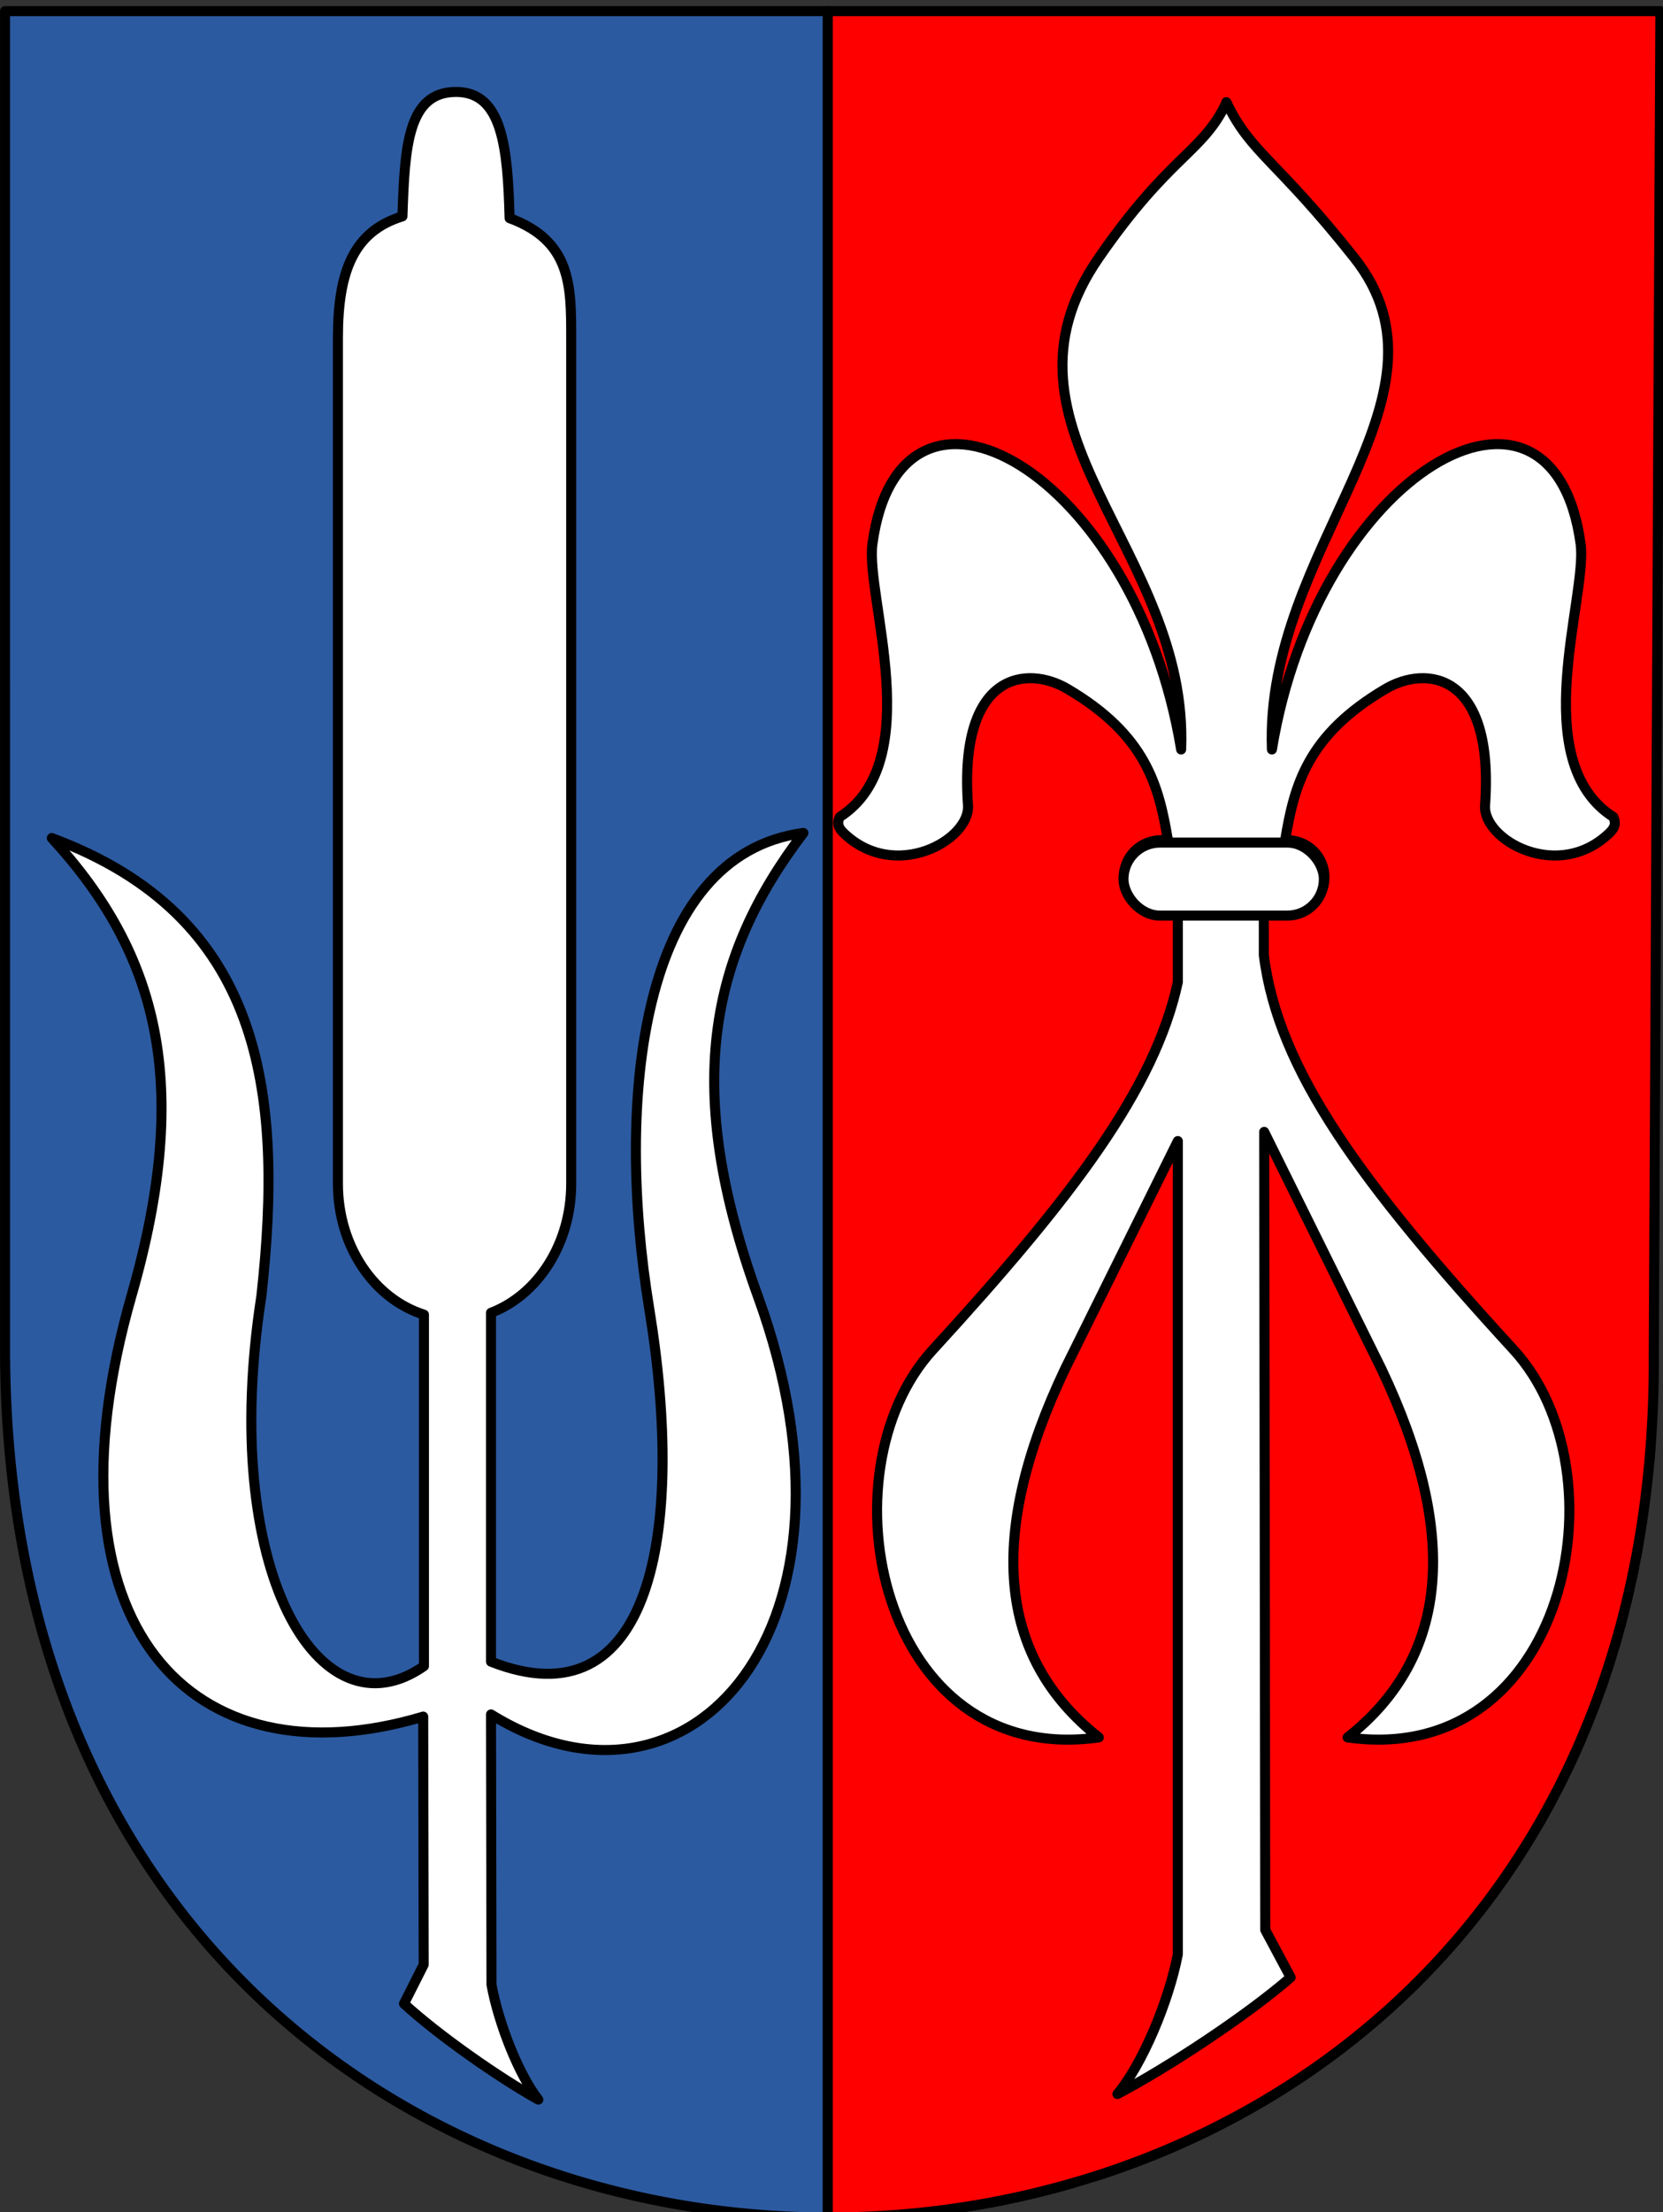 <?xml version="1.0" encoding="UTF-8" standalone="no"?>
<!-- Created with Inkscape (http://www.inkscape.org/) -->

<svg
   xmlns:dc="http://purl.org/dc/elements/1.1/"
   xmlns:cc="http://creativecommons.org/ns#"
   xmlns:rdf="http://www.w3.org/1999/02/22-rdf-syntax-ns#"
   xmlns:svg="http://www.w3.org/2000/svg"
   xmlns="http://www.w3.org/2000/svg"
   xmlns:sodipodi="http://sodipodi.sourceforge.net/DTD/sodipodi-0.dtd"
   xmlns:inkscape="http://www.inkscape.org/namespaces/inkscape"
   width="49.79mm"
   height="66.185mm"
   viewBox="0 0 49.79 66.185"
   version="1.1"
   id="svg492"
   inkscape:version="0.92.1 unknown"
   sodipodi:docname="Wappen Gemeinde Meiningen Vorarlberg .svg">
  <rect x="0" y="0" width="49.79" height="66.185" fill="#333333" stroke="none"/>
  <defs
     id="defs486" />
  <sodipodi:namedview
     id="base"
     pagecolor="#ffffff"
     bordercolor="#666666"
     borderopacity="1.0"
     inkscape:pageopacity="0.0"
     inkscape:pageshadow="2"
     inkscape:zoom="1.1330281"
     inkscape:cx="133.47756"
     inkscape:cy="59.118366"
     inkscape:document-units="mm"
     inkscape:current-layer="g2117"
     showgrid="false"
     fit-margin-top="0"
     fit-margin-left="0"
     fit-margin-right="0"
     fit-margin-bottom="0"
     inkscape:window-width="1331"
     inkscape:window-height="744"
     inkscape:window-x="35"
     inkscape:window-y="24"
     inkscape:window-maximized="1"
     showguides="true"
     inkscape:guide-bbox="true"
     inkscape:snap-others="false"
     inkscape:object-nodes="false" />
  <g
     inkscape:label="Ebene 1"
     inkscape:groupmode="layer"
     id="layer1"
     transform="translate(-102.864,-101.943)">
    <g
       id="g19523"
       transform="matrix(0.265,0,0,0.265,108.287,29.135)">
      <g
         id="g2023"
         transform="translate(6.241,1.248)">
        <path
           sodipodi:nodetypes="ccccc"
           inkscape:connector-curvature="0"
           id="path19117"
           d="m -260.325,276.048 h 188.899 l -5.86,138.159 c -10.715,100.082 -165.723,103.586 -176.315,0 z"
           style="fill:#ffdf07;fill-opacity:1;stroke:#000000;stroke-width:1.134;stroke-miterlimit:4;stroke-dasharray:none" />
        <path
           style="fill:#2c5aa0;fill-opacity:1;stroke:none;stroke-width:1.134;stroke-miterlimit:4;stroke-dasharray:none"
           d="m -260.325,276.048 h 188.899 l -5.86,138.159 c -10.715,100.082 -165.723,103.586 -176.315,0 z"
           id="path19127"
           inkscape:connector-curvature="0"
           sodipodi:nodetypes="ccccc" />
        <path
           sodipodi:nodetypes="ccccc"
           inkscape:connector-curvature="0"
           id="path19325"
           d="m -260.325,276.048 h 188.899 l -5.86,138.159 c -10.715,100.082 -165.723,103.586 -176.315,0 z"
           style="fill:none;stroke:#000000;stroke-width:1.134;stroke-miterlimit:4;stroke-dasharray:none" />
        <path
           sodipodi:nodetypes="scssccccsccccccscsccsscs"
           inkscape:connector-curvature="0"
           id="rect19344"
           transform="translate(-262.231,274.232)"
           d="m 62.791,10.439 c -4.422,0 -4.688,5.018 -4.9,11.398 -4.463,1.383 -5.9,5.039 -5.9,11.135 v 77.5 c 0,5.761 3.33,10.563 7.867,12 v 32.207 c -17.718,-1.66 -23.895,-11.918 -14.867,-33.908 2.093,-18.963 0.005,-34.82 -19.166,-41.967 9.711,10.587 12.858,22.45 7.301,41.9 -8.672,30.356 5.545,44.926 26.666,38.6 l 0.066,21.701 -2.199,4.166 c 2.701,4.389 7.592,6.191 12.166,8.367 -1.459,-3.998 -3.966,-7.808 -3.834,-11.066 v -23.367 c 18.172,11.278 35.395,-7.952 24.434,-38.234 -6.885,-19.021 -4.554,-31.092 4.135,-42.533 -15.058,1.999 -17.188,24.664 -14.102,43.568 3.385,20.736 0.115,38.117 -14.467,32.365 v -31.967 c 4.261,-1.635 7.334,-6.299 7.334,-11.832 V 32.973 c 0,-4.772 0.011,-8.875 -5.633,-10.967 -0.18,-6.461 -0.644,-11.566 -4.9,-11.566 z"
           style="fill:#ffffff;stroke:#000000;stroke-width:1.134;stroke-linecap:round;stroke-linejoin:round;stroke-miterlimit:4;stroke-dasharray:none;stroke-opacity:1" />
        <g
           transform="matrix(1.135,0,0,1.135,-3511.906,763.877)"
           id="g19400"
           style="fill:#ff0000;fill-opacity:1;stroke:none;stroke-width:0.999;stroke-miterlimit:4;stroke-dasharray:none" />
        <g
           style="fill:#ff0000;stroke-width:0.999;stroke-miterlimit:4;stroke-dasharray:none"
           id="g19410"
           transform="matrix(1.135,0,0,1.135,-3511.906,763.877)">
          <path
             sodipodi:nodetypes="ccccc"
             inkscape:connector-curvature="0"
             id="path19412"
             d="m 2948.787,-429.913 h 83.237 l -5.164,121.757 c -4.722,44.1 -41.234,66.922 -77.732,67.308 z"
             style="fill:#ff0000;stroke:#000000;stroke-width:0.999;stroke-miterlimit:4;stroke-dasharray:none" />
        </g>
        <path
           inkscape:connector-curvature="0"
           style="fill:#ffffff;stroke:#000000;stroke-width:1.134;stroke-linecap:round;stroke-linejoin:round;stroke-miterlimit:4;stroke-dasharray:none;stroke-opacity:1"
           d="m -128.673,287.004 v 0.067 c -2.198,4.585 -5.095,4.693 -11.567,14.067 -10.717,15.523 8.195,26.489 7.467,44.667 -4.147,-25.263 -25.466,-37.33 -28,-18.667 -0.646,4.758 4.976,19.712 -2.967,24.8 -0.268,0.581 -0.135,0.965 0.333,1.433 4.663,4.525 11.524,0.652 11.3,-2.5 -0.862,-12.12 5.364,-12.737 9.033,-10.567 7.077,4.186 8.262,8.704 9.1,13.733 h -0.6 c -1.876,0 -3.4,1.491 -3.4,3.367 0,1.876 1.524,3.4 3.4,3.4 h 1.5 v 6.133 c -2.089,9.642 -9.494,19.476 -22.233,33.4 -10.207,11.156 -4.805,37.983 15.067,35.2 -9.322,-7.367 -10.099,-18.634 -3.067,-33.467 l 10.233,-20.7 v 73.867 c -0.111,4.108 -3.22,9.996 -5.479,12.691 4.532,-2.382 11.646,-7.062 15.712,-10.591 l -2.303,-4.315 -0.097,-72.485 10.633,21.533 c 7.033,14.833 6.255,26.1 -3.067,33.467 19.872,2.783 25.274,-24.044 15.067,-35.2 -13.824,-15.109 -21.383,-25.407 -22.667,-35.867 v -3.667 h 2.1 c 1.876,0 3.4,-1.524 3.4,-3.4 0,-1.876 -1.524,-3.367 -3.4,-3.367 h -0.167 c 0.838,-5.03 2.023,-9.548 9.1,-13.733 3.669,-2.17 9.895,-1.553 9.033,10.567 -0.224,3.152 6.637,7.025 11.3,2.5 0.469,-0.468 0.601,-0.852 0.333,-1.433 -7.943,-5.088 -2.321,-20.042 -2.967,-24.8 -2.534,-18.663 -23.853,-6.596 -28,18.667 -0.715,-18.371 17.625,-31.837 7.467,-44.667 -7.071,-8.93 -9.369,-9.482 -11.567,-14.067 0.004,-0.01 -0.004,-0.024 0,-0.033 -0.006,-0.014 -0.026,-0.019 -0.033,-0.033 z"
           id="rect19342"
           sodipodi:nodetypes="ccsccccsscsssccscccccccccccccssscscccscscccc" />
        <path
           style="fill:#ffffff;stroke:#000000;stroke-width:1.134;stroke-linecap:butt;stroke-linejoin:miter;stroke-miterlimit:4;stroke-dasharray:none;stroke-opacity:1"
           d="m -134.14,354.091 h 10.8"
           id="path19415"
           inkscape:connector-curvature="0" />
        <path
           style="fill:#ffffff;stroke:#000000;stroke-width:1.134;stroke-linecap:butt;stroke-linejoin:miter;stroke-miterlimit:4;stroke-dasharray:none;stroke-opacity:1"
           d="m -133.373,360.857 h 8.133"
           id="path19417"
           inkscape:connector-curvature="0" />
      </g>
      <g
         id="g2117"
         transform="matrix(1.316,0,0,1.316,247.796,-495.882)"
         style="stroke-width:0.76">
        <path
           id="path2031"
           d="m -203.412,586.54 0.001,115.296 c 0.293,49.52 35.439,73.951 70.631,73.989 V 586.54 Z m 141.257,123.305 c -0.024,0.302 -0.043,0.608 -0.069,0.909 0.026,-0.301 0.045,-0.606 0.069,-0.909 z m -1.071,8.452 c -0.046,0.259 -0.088,0.522 -0.137,0.779 0.049,-0.258 0.09,-0.52 0.137,-0.779 z m -0.335,1.767 c -0.068,0.339 -0.134,0.68 -0.206,1.016 0.072,-0.336 0.138,-0.677 0.206,-1.016 z m -0.433,2.02 c -0.072,0.316 -0.142,0.634 -0.217,0.947 0.075,-0.313 0.145,-0.631 0.217,-0.947 z m -0.436,1.814 c -0.091,0.361 -0.182,0.725 -0.278,1.082 0.096,-0.358 0.186,-0.721 0.278,-1.082 z m -0.533,1.988 c -0.09,0.317 -0.176,0.637 -0.269,0.951 0.093,-0.314 0.179,-0.634 0.269,-0.951 z m -0.526,1.783 c -0.111,0.359 -0.221,0.721 -0.336,1.076 0.116,-0.356 0.225,-0.717 0.336,-1.076 z m -0.467,1.46 c -0.16,0.482 -0.321,0.962 -0.489,1.436 0.168,-0.474 0.329,-0.955 0.489,-1.436 z m -0.629,1.813 c -0.17,0.47 -0.34,0.94 -0.519,1.402 0.178,-0.463 0.349,-0.932 0.519,-1.402 z m -0.748,1.976 c -0.151,0.382 -0.302,0.765 -0.458,1.142 0.157,-0.377 0.307,-0.76 0.458,-1.142 z m -0.713,1.733 c -0.171,0.4 -0.34,0.8 -0.517,1.194 0.177,-0.394 0.347,-0.794 0.517,-1.194 z m -0.539,1.241 c -0.24,0.535 -0.486,1.065 -0.738,1.589 0.252,-0.524 0.497,-1.054 0.738,-1.589 z m -0.984,2.086 c -0.186,0.379 -0.371,0.76 -0.563,1.133 0.192,-0.374 0.377,-0.754 0.563,-1.133 z m -0.843,1.663 c -0.193,0.368 -0.387,0.737 -0.586,1.1 0.199,-0.363 0.393,-0.731 0.586,-1.1 z m -0.767,1.42 c -0.234,0.421 -0.469,0.842 -0.711,1.255 0.242,-0.414 0.477,-0.834 0.711,-1.255 z m -0.882,1.539 c -0.252,0.427 -0.507,0.85 -0.767,1.269 0.26,-0.418 0.515,-0.842 0.767,-1.269 z m -0.868,1.427 c -0.277,0.443 -0.556,0.882 -0.842,1.316 0.286,-0.433 0.565,-0.873 0.842,-1.316 z m -1.052,1.627 c -0.264,0.396 -0.531,0.791 -0.802,1.179 0.272,-0.389 0.538,-0.783 0.802,-1.179 z m -0.898,1.313 c -0.303,0.432 -0.611,0.86 -0.923,1.282 0.312,-0.422 0.619,-0.85 0.923,-1.282 z m -1.095,1.51 c -0.289,0.388 -0.581,0.773 -0.877,1.153 0.296,-0.379 0.588,-0.765 0.877,-1.153 z m -1.13,1.469 c -0.274,0.347 -0.55,0.692 -0.83,1.032 0.28,-0.34 0.556,-0.685 0.83,-1.032 z m -1.052,1.295 c -0.311,0.373 -0.624,0.744 -0.942,1.108 0.318,-0.365 0.631,-0.735 0.942,-1.108 z m -0.942,1.108 c -0.379,0.434 -0.762,0.863 -1.151,1.285 0.389,-0.422 0.772,-0.851 1.151,-1.285 z m -1.151,1.285 c -0.389,0.422 -0.782,0.838 -1.18,1.248 0.398,-0.41 0.792,-0.826 1.18,-1.248 z m -1.18,1.248 c -0.398,0.41 -0.802,0.815 -1.209,1.213 0.407,-0.399 0.811,-0.802 1.209,-1.213 z m -1.209,1.213 c -0.407,0.398 -0.818,0.791 -1.234,1.178 0.416,-0.386 0.827,-0.779 1.234,-1.178 z m -1.234,1.178 c -0.416,0.386 -0.837,0.767 -1.262,1.141 0.425,-0.374 0.846,-0.754 1.262,-1.141 z m -1.262,1.141 c -7.221,6.362 -15.668,10.988 -24.667,13.866 8.999,-2.879 17.445,-7.502 24.667,-13.866 z m -26.696,14.479 c -2.525,0.728 -5.087,1.324 -7.675,1.78 2.588,-0.457 5.15,-1.052 7.675,-1.78 z m -7.675,1.78 c -1.092,0.193 -2.189,0.361 -3.288,0.506 1.1,-0.145 2.196,-0.313 3.288,-0.506 z m -3.331,0.512 c -1.09,0.143 -2.184,0.261 -3.28,0.356 1.096,-0.095 2.189,-0.213 3.28,-0.356 z m -3.28,0.356 c -1.105,0.096 -2.212,0.169 -3.319,0.216 1.108,-0.048 2.214,-0.12 3.319,-0.216 z m -3.371,0.218 c -1.096,0.046 -2.192,0.069 -3.288,0.068 1.096,10e-4 2.193,-0.021 3.288,-0.068 z"
           style="opacity:1;fill:#2c5aa0;fill-opacity:1;stroke:#000000;stroke-width:0.862;stroke-linecap:round;stroke-linejoin:round;stroke-miterlimit:4;stroke-dasharray:none;stroke-opacity:1"
           inkscape:connector-curvature="0" />
        <path
           id="path2033"
           d="m -132.78,586.54 v 189.285 c 35.576,0.039 71.201,-24.851 70.913,-73.989 l 0.57,-115.296 z"
           style="opacity:1;fill:#ff0000;fill-opacity:1;stroke:#000000;stroke-width:0.862;stroke-linecap:round;stroke-linejoin:round;stroke-miterlimit:4;stroke-dasharray:none;stroke-opacity:1"
           inkscape:connector-curvature="0" />
        <path
           style="opacity:1;fill:#ffffff;stroke:#000000;stroke-width:1.134;stroke-linecap:round;stroke-linejoin:round;stroke-miterlimit:4;stroke-dasharray:none;stroke-opacity:1"
           d="m 51.512,9.688 c -5.463,0 -5.793,6.182 -6.055,14.043 -5.513,1.704 -7.287,6.206 -7.287,13.717 v 95.48 c 0,7.098 4.112,13.013 9.717,14.783 v 39.68 C 36.077,195.626 24.701,176.704 29.523,145.615 32.109,122.254 29.529,102.717 5.848,93.912 17.843,106.956 21.729,121.57 14.865,145.533 c -10.713,37.398 6.85,55.349 32.939,47.555 l 0.055,27.996 -2.225,4.41 c 3.926,3.607 10.796,8.391 15.172,10.826 -2.181,-2.755 -4.497,-8.591 -5.289,-12.973 l -0.055,-30.506 c 22.448,13.894 43.722,-9.796 30.182,-47.104 -8.505,-23.434 -5.625,-38.305 5.107,-52.4 -18.6,2.462 -21.23,30.385 -17.418,53.676 4.182,25.547 0.141,46.959 -17.871,39.873 v -39.383 c 5.263,-2.014 9.059,-7.76 9.059,-14.576 V 37.447 c 0,-5.879 0.015,-10.933 -6.957,-13.51 -0.222,-7.959 -0.795,-14.25 -6.053,-14.25 z"
           transform="matrix(0.76,0,0,0.76,-203.843,586.109)"
           id="path2049"
           inkscape:connector-curvature="0"
           sodipodi:nodetypes="scssccccsccccccscsccsscs" />
        <path
           sodipodi:nodetypes="ccsccccsscsssccscccccccccccccssscscccscscccc"
           id="path2057"
           d="m -98.563,594.346 v 0.063 c -2.081,4.331 -4.823,4.433 -10.948,13.286 -10.144,14.662 7.757,25.019 7.068,42.189 -3.926,-23.862 -24.105,-35.259 -26.503,-17.631 -0.612,4.495 4.71,18.619 -2.808,23.424 -0.254,0.549 -0.128,0.912 0.316,1.354 4.413,4.274 10.908,0.616 10.696,-2.361 -0.816,-11.448 5.077,-12.03 8.55,-9.98 6.699,3.953 7.821,8.221 8.614,12.972 h -0.568 c -1.776,0 -3.218,1.408 -3.218,3.18 0,1.772 1.442,3.211 3.218,3.211 h 1.42 v 5.793 c -1.977,9.107 -8.986,18.396 -21.045,31.547 -9.661,10.537 -4.548,35.876 14.261,33.247 -8.824,-6.958 -9.56,-17.6 -2.903,-31.61 l 9.686,-19.552 v 69.769 c -0.776,4.048 -3.047,9.441 -5.186,11.987 4.29,-2.25 11.024,-6.67 14.872,-10.003 l -2.18,-4.076 -0.092,-68.464 10.065,20.339 c 6.657,14.01 5.921,24.652 -2.903,31.61 18.81,2.629 23.923,-22.711 14.261,-33.247 -13.085,-14.271 -20.24,-23.998 -21.455,-33.877 v -3.463 h 1.988 c 1.776,0 3.218,-1.439 3.218,-3.211 0,-1.772 -1.442,-3.18 -3.218,-3.18 h -0.158 c 0.793,-4.751 1.915,-9.018 8.614,-12.972 3.473,-2.05 9.367,-1.467 8.55,9.98 -0.212,2.977 6.283,6.635 10.696,2.361 0.444,-0.442 0.569,-0.805 0.316,-1.354 -7.518,-4.806 -2.196,-18.93 -2.808,-23.424 -2.399,-17.628 -22.578,-6.23 -26.503,17.631 -0.677,-17.352 16.683,-30.07 7.068,-42.189 -6.693,-8.435 -8.868,-8.956 -10.948,-13.286 0.004,-0.009 -0.004,-0.022 0,-0.031 -0.006,-0.014 -0.025,-0.018 -0.032,-0.032 z"
           style="opacity:1;fill:#ffffff;stroke:#000000;stroke-width:0.862;stroke-linecap:round;stroke-linejoin:round;stroke-miterlimit:4;stroke-dasharray:none;stroke-opacity:1"
           inkscape:connector-curvature="0" />
        <rect
           ry="3.132"
           y="657.872"
           x="-107.393"
           height="6.263"
           width="17.205"
           id="rect2076"
           style="opacity:1;fill:#ffffff;fill-opacity:1;stroke:#000000;stroke-width:0.862;stroke-linecap:round;stroke-linejoin:round;stroke-miterlimit:4;stroke-dasharray:none;stroke-opacity:1" />
      </g>
    </g>
  </g>
</svg>
